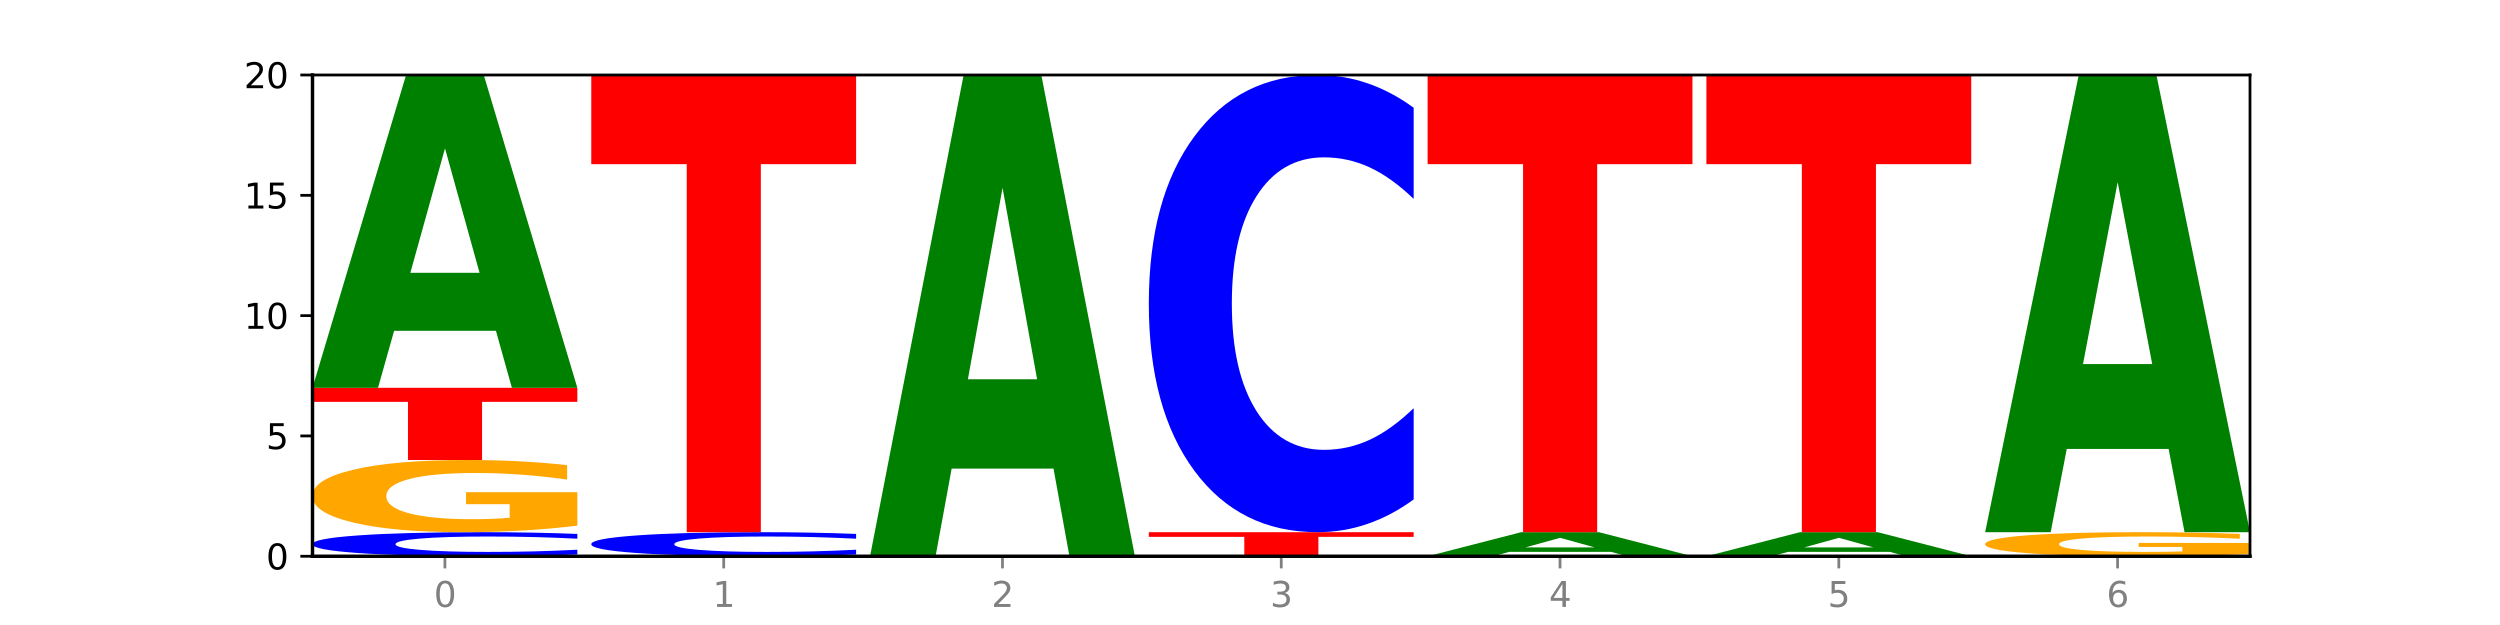 <?xml version="1.0" encoding="utf-8" standalone="no"?>
<!DOCTYPE svg PUBLIC "-//W3C//DTD SVG 1.1//EN"
  "http://www.w3.org/Graphics/SVG/1.1/DTD/svg11.dtd">
<svg xmlns:xlink="http://www.w3.org/1999/xlink" width="720pt" height="180pt" viewBox="0 0 720 180" xmlns="http://www.w3.org/2000/svg" version="1.1">
 <defs>
  <style type="text/css">*{stroke-linejoin: round; stroke-linecap: butt}</style>
 </defs>
 <g id="figure_1">
  <g id="patch_1">
   <path d="M 0 180 
L 720 180 
L 720 0 
L 0 0 
z
" style="fill: #ffffff"/>
  </g>
  <g id="axes_1">
   <g id="patch_2">
    <path d="M 90 160.2 
L 648 160.2 
L 648 21.6 
L 90 21.6 
z
" style="fill: #ffffff"/>
   </g>
   <g id="line2d_1">
    <path d="M 90 160.2 
L 648 160.2 
" clip-path="url(#p38bd1c6124)" style="fill: none; stroke: #000000; stroke-width: 0.5; stroke-linecap: square"/>
   </g>
   <g id="patch_3">
    <path d="M 166.273 159.703 
Q 159.893 159.949 152.994 160.074 
Q 146.095 160.2 138.581 160.2 
Q 116.174 160.2 103.087 159.267 
Q 90 158.333 90 156.737 
Q 90 155.135 103.087 154.203 
Q 116.174 153.27 138.581 153.27 
Q 146.095 153.27 152.994 153.396 
Q 159.893 153.521 166.273 153.767 
L 166.273 155.148 
Q 159.836 154.822 153.59 154.67 
Q 147.344 154.518 140.445 154.518 
Q 128.069 154.518 120.978 155.11 
Q 113.906 155.699 113.906 156.737 
Q 113.906 157.771 120.978 158.362 
Q 128.069 158.952 140.445 158.952 
Q 147.344 158.952 153.59 158.8 
Q 159.836 158.647 166.273 158.32 
L 166.273 159.703 
z
" clip-path="url(#p38bd1c6124)" style="fill: #0000ff"/>
   </g>
   <g id="patch_4">
    <path d="M 166.273 151.389 
Q 158.581 152.329 150.308 152.802 
Q 142.034 153.27 133.214 153.27 
Q 113.282 153.27 101.641 150.47 
Q 90 147.67 90 142.881 
Q 90 138.037 101.846 135.259 
Q 113.709 132.48 134.342 132.48 
Q 142.291 132.48 149.573 132.858 
Q 156.872 133.232 163.333 133.97 
L 163.333 138.114 
Q 156.667 137.165 150.068 136.697 
Q 143.47 136.225 136.838 136.225 
Q 124.564 136.225 117.914 137.951 
Q 111.265 139.673 111.265 142.881 
Q 111.265 146.059 117.675 147.794 
Q 124.085 149.525 135.88 149.525 
Q 139.094 149.525 141.846 149.426 
Q 144.598 149.323 146.786 149.109 
L 146.786 145.218 
L 134.222 145.218 
L 134.222 141.752 
L 166.273 141.752 
L 166.273 151.389 
z
" clip-path="url(#p38bd1c6124)" style="fill: #ffa600"/>
   </g>
   <g id="patch_5">
    <path d="M 90 111.69 
L 166.273 111.69 
L 166.273 115.745 
L 138.833 115.745 
L 138.833 132.48 
L 117.494 132.48 
L 117.494 115.745 
L 90 115.745 
L 90 111.69 
z
" clip-path="url(#p38bd1c6124)" style="fill: #ff0000"/>
   </g>
   <g id="patch_6">
    <path d="M 142.835 95.278 
L 113.501 95.278 
L 108.87 111.69 
L 90 111.69 
L 116.948 21.6 
L 139.326 21.6 
L 166.273 111.69 
L 147.419 111.69 
L 142.835 95.278 
z
M 118.18 78.558 
L 138.109 78.558 
L 128.16 42.723 
L 118.18 78.558 
z
" clip-path="url(#p38bd1c6124)" style="fill: #008000"/>
   </g>
   <g id="patch_7">
    <path d="M 246.561 159.703 
Q 240.181 159.949 233.282 160.074 
Q 226.383 160.2 218.869 160.2 
Q 196.462 160.2 183.375 159.267 
Q 170.288 158.333 170.288 156.737 
Q 170.288 155.135 183.375 154.203 
Q 196.462 153.27 218.869 153.27 
Q 226.383 153.27 233.282 153.396 
Q 240.181 153.521 246.561 153.767 
L 246.561 155.148 
Q 240.123 154.822 233.878 154.67 
Q 227.632 154.518 220.733 154.518 
Q 208.357 154.518 201.266 155.11 
Q 194.194 155.699 194.194 156.737 
Q 194.194 157.771 201.266 158.362 
Q 208.357 158.952 220.733 158.952 
Q 227.632 158.952 233.878 158.8 
Q 240.123 158.647 246.561 158.32 
L 246.561 159.703 
z
" clip-path="url(#p38bd1c6124)" style="fill: #0000ff"/>
   </g>
   <g id="patch_8">
    <path d="M 170.288 21.6 
L 246.561 21.6 
L 246.561 47.279 
L 219.12 47.279 
L 219.12 153.27 
L 197.782 153.27 
L 197.782 47.279 
L 170.288 47.279 
L 170.288 21.6 
z
" clip-path="url(#p38bd1c6124)" style="fill: #ff0000"/>
   </g>
   <g id="patch_9">
    <path d="M 303.41 134.951 
L 274.077 134.951 
L 269.445 160.2 
L 250.576 160.2 
L 277.523 21.6 
L 299.901 21.6 
L 326.849 160.2 
L 307.995 160.2 
L 303.41 134.951 
z
M 278.755 109.228 
L 298.685 109.228 
L 288.736 54.096 
L 278.755 109.228 
z
" clip-path="url(#p38bd1c6124)" style="fill: #008000"/>
   </g>
   <g id="patch_10">
    <path d="M 330.863 153.27 
L 407.137 153.27 
L 407.137 154.622 
L 379.696 154.622 
L 379.696 160.2 
L 358.357 160.2 
L 358.357 154.622 
L 330.863 154.622 
L 330.863 153.27 
z
" clip-path="url(#p38bd1c6124)" style="fill: #ff0000"/>
   </g>
   <g id="patch_11">
    <path d="M 407.137 143.832 
Q 400.757 148.51 393.858 150.876 
Q 386.959 153.27 379.445 153.27 
Q 357.037 153.27 343.95 135.536 
Q 330.863 117.803 330.863 87.476 
Q 330.863 57.04 343.95 39.334 
Q 357.037 21.6 379.445 21.6 
Q 386.959 21.6 393.858 23.994 
Q 400.757 26.36 407.137 31.038 
L 407.137 57.285 
Q 400.699 51.084 394.453 48.201 
Q 388.208 45.317 381.309 45.317 
Q 368.933 45.317 361.842 56.551 
Q 354.77 67.757 354.77 87.476 
Q 354.77 107.113 361.842 118.347 
Q 368.933 129.553 381.309 129.553 
Q 388.208 129.553 394.453 126.669 
Q 400.699 123.759 407.137 117.558 
L 407.137 143.832 
z
" clip-path="url(#p38bd1c6124)" style="fill: #0000ff"/>
   </g>
   <g id="patch_12">
    <path d="M 463.986 158.938 
L 434.652 158.938 
L 430.021 160.2 
L 411.151 160.2 
L 438.099 153.27 
L 460.477 153.27 
L 487.424 160.2 
L 468.571 160.2 
L 463.986 158.938 
z
M 439.331 157.651 
L 459.261 157.651 
L 449.311 154.895 
L 439.331 157.651 
z
" clip-path="url(#p38bd1c6124)" style="fill: #008000"/>
   </g>
   <g id="patch_13">
    <path d="M 411.151 21.6 
L 487.424 21.6 
L 487.424 47.279 
L 459.984 47.279 
L 459.984 153.27 
L 438.645 153.27 
L 438.645 47.279 
L 411.151 47.279 
L 411.151 21.6 
z
" clip-path="url(#p38bd1c6124)" style="fill: #ff0000"/>
   </g>
   <g id="patch_14">
    <path d="M 544.273 158.938 
L 514.94 158.938 
L 510.308 160.2 
L 491.439 160.2 
L 518.386 153.27 
L 540.765 153.27 
L 567.712 160.2 
L 548.858 160.2 
L 544.273 158.938 
z
M 519.618 157.651 
L 539.548 157.651 
L 529.599 154.895 
L 519.618 157.651 
z
" clip-path="url(#p38bd1c6124)" style="fill: #008000"/>
   </g>
   <g id="patch_15">
    <path d="M 491.439 21.6 
L 567.712 21.6 
L 567.712 47.279 
L 540.272 47.279 
L 540.272 153.27 
L 518.933 153.27 
L 518.933 47.279 
L 491.439 47.279 
L 491.439 21.6 
z
" clip-path="url(#p38bd1c6124)" style="fill: #ff0000"/>
   </g>
   <g id="patch_16">
    <path d="M 648 159.573 
Q 640.308 159.886 632.034 160.044 
Q 623.761 160.2 614.94 160.2 
Q 595.009 160.2 583.368 159.267 
Q 571.727 158.333 571.727 156.737 
Q 571.727 155.122 583.573 154.196 
Q 595.436 153.27 616.068 153.27 
Q 624.017 153.27 631.299 153.396 
Q 638.598 153.521 645.06 153.767 
L 645.06 155.148 
Q 638.393 154.832 631.795 154.676 
Q 625.197 154.518 618.564 154.518 
Q 606.291 154.518 599.641 155.094 
Q 592.992 155.668 592.992 156.737 
Q 592.992 157.796 599.402 158.375 
Q 605.812 158.952 617.607 158.952 
Q 620.821 158.952 623.573 158.919 
Q 626.325 158.884 628.513 158.813 
L 628.513 157.516 
L 615.949 157.516 
L 615.949 156.361 
L 648 156.361 
L 648 159.573 
z
" clip-path="url(#p38bd1c6124)" style="fill: #ffa600"/>
   </g>
   <g id="patch_17">
    <path d="M 624.561 129.284 
L 595.228 129.284 
L 590.596 153.27 
L 571.727 153.27 
L 598.674 21.6 
L 621.052 21.6 
L 648 153.27 
L 629.146 153.27 
L 624.561 129.284 
z
M 599.906 104.846 
L 619.836 104.846 
L 609.887 52.472 
L 599.906 104.846 
z
" clip-path="url(#p38bd1c6124)" style="fill: #008000"/>
   </g>
   <g id="matplotlib.axis_1">
    <g id="xtick_1">
     <g id="line2d_2">
      <defs>
       <path id="mc0bdd393fb" d="M 0 0 
L 0 3.5 
" style="stroke: #808080; stroke-width: 0.8"/>
      </defs>
      <g>
       <use xlink:href="#mc0bdd393fb" x="128.137" y="160.2" style="fill: #808080; stroke: #808080; stroke-width: 0.8"/>
      </g>
     </g>
     <g id="text_1">
      <!-- 0 -->
      <g style="fill: #808080" transform="translate(124.955 174.798) scale(0.1 -0.1)">
       <defs>
        <path id="DejaVuSans-30" d="M 2034 4250 
Q 1547 4250 1301 3770 
Q 1056 3291 1056 2328 
Q 1056 1369 1301 889 
Q 1547 409 2034 409 
Q 2525 409 2770 889 
Q 3016 1369 3016 2328 
Q 3016 3291 2770 3770 
Q 2525 4250 2034 4250 
z
M 2034 4750 
Q 2819 4750 3233 4129 
Q 3647 3509 3647 2328 
Q 3647 1150 3233 529 
Q 2819 -91 2034 -91 
Q 1250 -91 836 529 
Q 422 1150 422 2328 
Q 422 3509 836 4129 
Q 1250 4750 2034 4750 
z
" transform="scale(0.016)"/>
       </defs>
       <use xlink:href="#DejaVuSans-30"/>
      </g>
     </g>
    </g>
    <g id="xtick_2">
     <g id="line2d_3">
      <g>
       <use xlink:href="#mc0bdd393fb" x="208.424" y="160.2" style="fill: #808080; stroke: #808080; stroke-width: 0.8"/>
      </g>
     </g>
     <g id="text_2">
      <!-- 1 -->
      <g style="fill: #808080" transform="translate(205.243 174.798) scale(0.1 -0.1)">
       <defs>
        <path id="DejaVuSans-31" d="M 794 531 
L 1825 531 
L 1825 4091 
L 703 3866 
L 703 4441 
L 1819 4666 
L 2450 4666 
L 2450 531 
L 3481 531 
L 3481 0 
L 794 0 
L 794 531 
z
" transform="scale(0.016)"/>
       </defs>
       <use xlink:href="#DejaVuSans-31"/>
      </g>
     </g>
    </g>
    <g id="xtick_3">
     <g id="line2d_4">
      <g>
       <use xlink:href="#mc0bdd393fb" x="288.712" y="160.2" style="fill: #808080; stroke: #808080; stroke-width: 0.8"/>
      </g>
     </g>
     <g id="text_3">
      <!-- 2 -->
      <g style="fill: #808080" transform="translate(285.531 174.798) scale(0.1 -0.1)">
       <defs>
        <path id="DejaVuSans-32" d="M 1228 531 
L 3431 531 
L 3431 0 
L 469 0 
L 469 531 
Q 828 903 1448 1529 
Q 2069 2156 2228 2338 
Q 2531 2678 2651 2914 
Q 2772 3150 2772 3378 
Q 2772 3750 2511 3984 
Q 2250 4219 1831 4219 
Q 1534 4219 1204 4116 
Q 875 4013 500 3803 
L 500 4441 
Q 881 4594 1212 4672 
Q 1544 4750 1819 4750 
Q 2544 4750 2975 4387 
Q 3406 4025 3406 3419 
Q 3406 3131 3298 2873 
Q 3191 2616 2906 2266 
Q 2828 2175 2409 1742 
Q 1991 1309 1228 531 
z
" transform="scale(0.016)"/>
       </defs>
       <use xlink:href="#DejaVuSans-32"/>
      </g>
     </g>
    </g>
    <g id="xtick_4">
     <g id="line2d_5">
      <g>
       <use xlink:href="#mc0bdd393fb" x="369" y="160.2" style="fill: #808080; stroke: #808080; stroke-width: 0.8"/>
      </g>
     </g>
     <g id="text_4">
      <!-- 3 -->
      <g style="fill: #808080" transform="translate(365.819 174.798) scale(0.1 -0.1)">
       <defs>
        <path id="DejaVuSans-33" d="M 2597 2516 
Q 3050 2419 3304 2112 
Q 3559 1806 3559 1356 
Q 3559 666 3084 287 
Q 2609 -91 1734 -91 
Q 1441 -91 1130 -33 
Q 819 25 488 141 
L 488 750 
Q 750 597 1062 519 
Q 1375 441 1716 441 
Q 2309 441 2620 675 
Q 2931 909 2931 1356 
Q 2931 1769 2642 2001 
Q 2353 2234 1838 2234 
L 1294 2234 
L 1294 2753 
L 1863 2753 
Q 2328 2753 2575 2939 
Q 2822 3125 2822 3475 
Q 2822 3834 2567 4026 
Q 2313 4219 1838 4219 
Q 1578 4219 1281 4162 
Q 984 4106 628 3988 
L 628 4550 
Q 988 4650 1302 4700 
Q 1616 4750 1894 4750 
Q 2613 4750 3031 4423 
Q 3450 4097 3450 3541 
Q 3450 3153 3228 2886 
Q 3006 2619 2597 2516 
z
" transform="scale(0.016)"/>
       </defs>
       <use xlink:href="#DejaVuSans-33"/>
      </g>
     </g>
    </g>
    <g id="xtick_5">
     <g id="line2d_6">
      <g>
       <use xlink:href="#mc0bdd393fb" x="449.288" y="160.2" style="fill: #808080; stroke: #808080; stroke-width: 0.8"/>
      </g>
     </g>
     <g id="text_5">
      <!-- 4 -->
      <g style="fill: #808080" transform="translate(446.107 174.798) scale(0.1 -0.1)">
       <defs>
        <path id="DejaVuSans-34" d="M 2419 4116 
L 825 1625 
L 2419 1625 
L 2419 4116 
z
M 2253 4666 
L 3047 4666 
L 3047 1625 
L 3713 1625 
L 3713 1100 
L 3047 1100 
L 3047 0 
L 2419 0 
L 2419 1100 
L 313 1100 
L 313 1709 
L 2253 4666 
z
" transform="scale(0.016)"/>
       </defs>
       <use xlink:href="#DejaVuSans-34"/>
      </g>
     </g>
    </g>
    <g id="xtick_6">
     <g id="line2d_7">
      <g>
       <use xlink:href="#mc0bdd393fb" x="529.576" y="160.2" style="fill: #808080; stroke: #808080; stroke-width: 0.8"/>
      </g>
     </g>
     <g id="text_6">
      <!-- 5 -->
      <g style="fill: #808080" transform="translate(526.394 174.798) scale(0.1 -0.1)">
       <defs>
        <path id="DejaVuSans-35" d="M 691 4666 
L 3169 4666 
L 3169 4134 
L 1269 4134 
L 1269 2991 
Q 1406 3038 1543 3061 
Q 1681 3084 1819 3084 
Q 2600 3084 3056 2656 
Q 3513 2228 3513 1497 
Q 3513 744 3044 326 
Q 2575 -91 1722 -91 
Q 1428 -91 1123 -41 
Q 819 9 494 109 
L 494 744 
Q 775 591 1075 516 
Q 1375 441 1709 441 
Q 2250 441 2565 725 
Q 2881 1009 2881 1497 
Q 2881 1984 2565 2268 
Q 2250 2553 1709 2553 
Q 1456 2553 1204 2497 
Q 953 2441 691 2322 
L 691 4666 
z
" transform="scale(0.016)"/>
       </defs>
       <use xlink:href="#DejaVuSans-35"/>
      </g>
     </g>
    </g>
    <g id="xtick_7">
     <g id="line2d_8">
      <g>
       <use xlink:href="#mc0bdd393fb" x="609.863" y="160.2" style="fill: #808080; stroke: #808080; stroke-width: 0.8"/>
      </g>
     </g>
     <g id="text_7">
      <!-- 6 -->
      <g style="fill: #808080" transform="translate(606.682 174.798) scale(0.1 -0.1)">
       <defs>
        <path id="DejaVuSans-36" d="M 2113 2584 
Q 1688 2584 1439 2293 
Q 1191 2003 1191 1497 
Q 1191 994 1439 701 
Q 1688 409 2113 409 
Q 2538 409 2786 701 
Q 3034 994 3034 1497 
Q 3034 2003 2786 2293 
Q 2538 2584 2113 2584 
z
M 3366 4563 
L 3366 3988 
Q 3128 4100 2886 4159 
Q 2644 4219 2406 4219 
Q 1781 4219 1451 3797 
Q 1122 3375 1075 2522 
Q 1259 2794 1537 2939 
Q 1816 3084 2150 3084 
Q 2853 3084 3261 2657 
Q 3669 2231 3669 1497 
Q 3669 778 3244 343 
Q 2819 -91 2113 -91 
Q 1303 -91 875 529 
Q 447 1150 447 2328 
Q 447 3434 972 4092 
Q 1497 4750 2381 4750 
Q 2619 4750 2861 4703 
Q 3103 4656 3366 4563 
z
" transform="scale(0.016)"/>
       </defs>
       <use xlink:href="#DejaVuSans-36"/>
      </g>
     </g>
    </g>
   </g>
   <g id="matplotlib.axis_2">
    <g id="ytick_1">
     <g id="line2d_9">
      <defs>
       <path id="m3985a314b2" d="M 0 0 
L -3.5 0 
" style="stroke: #000000; stroke-width: 0.8"/>
      </defs>
      <g>
       <use xlink:href="#m3985a314b2" x="90" y="160.2" style="stroke: #000000; stroke-width: 0.8"/>
      </g>
     </g>
     <g id="text_8">
      <!-- 0 -->
      <g transform="translate(76.638 163.999) scale(0.1 -0.1)">
       <use xlink:href="#DejaVuSans-30"/>
      </g>
     </g>
    </g>
    <g id="ytick_2">
     <g id="line2d_10">
      <g>
       <use xlink:href="#m3985a314b2" x="90" y="125.55" style="stroke: #000000; stroke-width: 0.8"/>
      </g>
     </g>
     <g id="text_9">
      <!-- 5 -->
      <g transform="translate(76.638 129.349) scale(0.1 -0.1)">
       <use xlink:href="#DejaVuSans-35"/>
      </g>
     </g>
    </g>
    <g id="ytick_3">
     <g id="line2d_11">
      <g>
       <use xlink:href="#m3985a314b2" x="90" y="90.9" style="stroke: #000000; stroke-width: 0.8"/>
      </g>
     </g>
     <g id="text_10">
      <!-- 10 -->
      <g transform="translate(70.275 94.699) scale(0.1 -0.1)">
       <use xlink:href="#DejaVuSans-31"/>
       <use xlink:href="#DejaVuSans-30" x="63.623"/>
      </g>
     </g>
    </g>
    <g id="ytick_4">
     <g id="line2d_12">
      <g>
       <use xlink:href="#m3985a314b2" x="90" y="56.25" style="stroke: #000000; stroke-width: 0.8"/>
      </g>
     </g>
     <g id="text_11">
      <!-- 15 -->
      <g transform="translate(70.275 60.049) scale(0.1 -0.1)">
       <use xlink:href="#DejaVuSans-31"/>
       <use xlink:href="#DejaVuSans-35" x="63.623"/>
      </g>
     </g>
    </g>
    <g id="ytick_5">
     <g id="line2d_13">
      <g>
       <use xlink:href="#m3985a314b2" x="90" y="21.6" style="stroke: #000000; stroke-width: 0.8"/>
      </g>
     </g>
     <g id="text_12">
      <!-- 20 -->
      <g transform="translate(70.275 25.399) scale(0.1 -0.1)">
       <use xlink:href="#DejaVuSans-32"/>
       <use xlink:href="#DejaVuSans-30" x="63.623"/>
      </g>
     </g>
    </g>
   </g>
   <g id="patch_18">
    <path d="M 90 160.2 
L 90 21.6 
" style="fill: none; stroke: #000000; stroke-linejoin: miter; stroke-linecap: square"/>
   </g>
   <g id="patch_19">
    <path d="M 648 160.2 
L 648 21.6 
" style="fill: none; stroke: #000000; stroke-width: 0.8; stroke-linejoin: miter; stroke-linecap: square"/>
   </g>
   <g id="patch_20">
    <path d="M 90 160.2 
L 648 160.2 
" style="fill: none; stroke: #000000; stroke-linejoin: miter; stroke-linecap: square"/>
   </g>
   <g id="patch_21">
    <path d="M 90 21.6 
L 648 21.6 
" style="fill: none; stroke: #000000; stroke-width: 0.8; stroke-linejoin: miter; stroke-linecap: square"/>
   </g>
  </g>
 </g>
 <defs>
  <clipPath id="p38bd1c6124">
   <rect x="90" y="21.6" width="558" height="138.6"/>
  </clipPath>
 </defs>
</svg>
